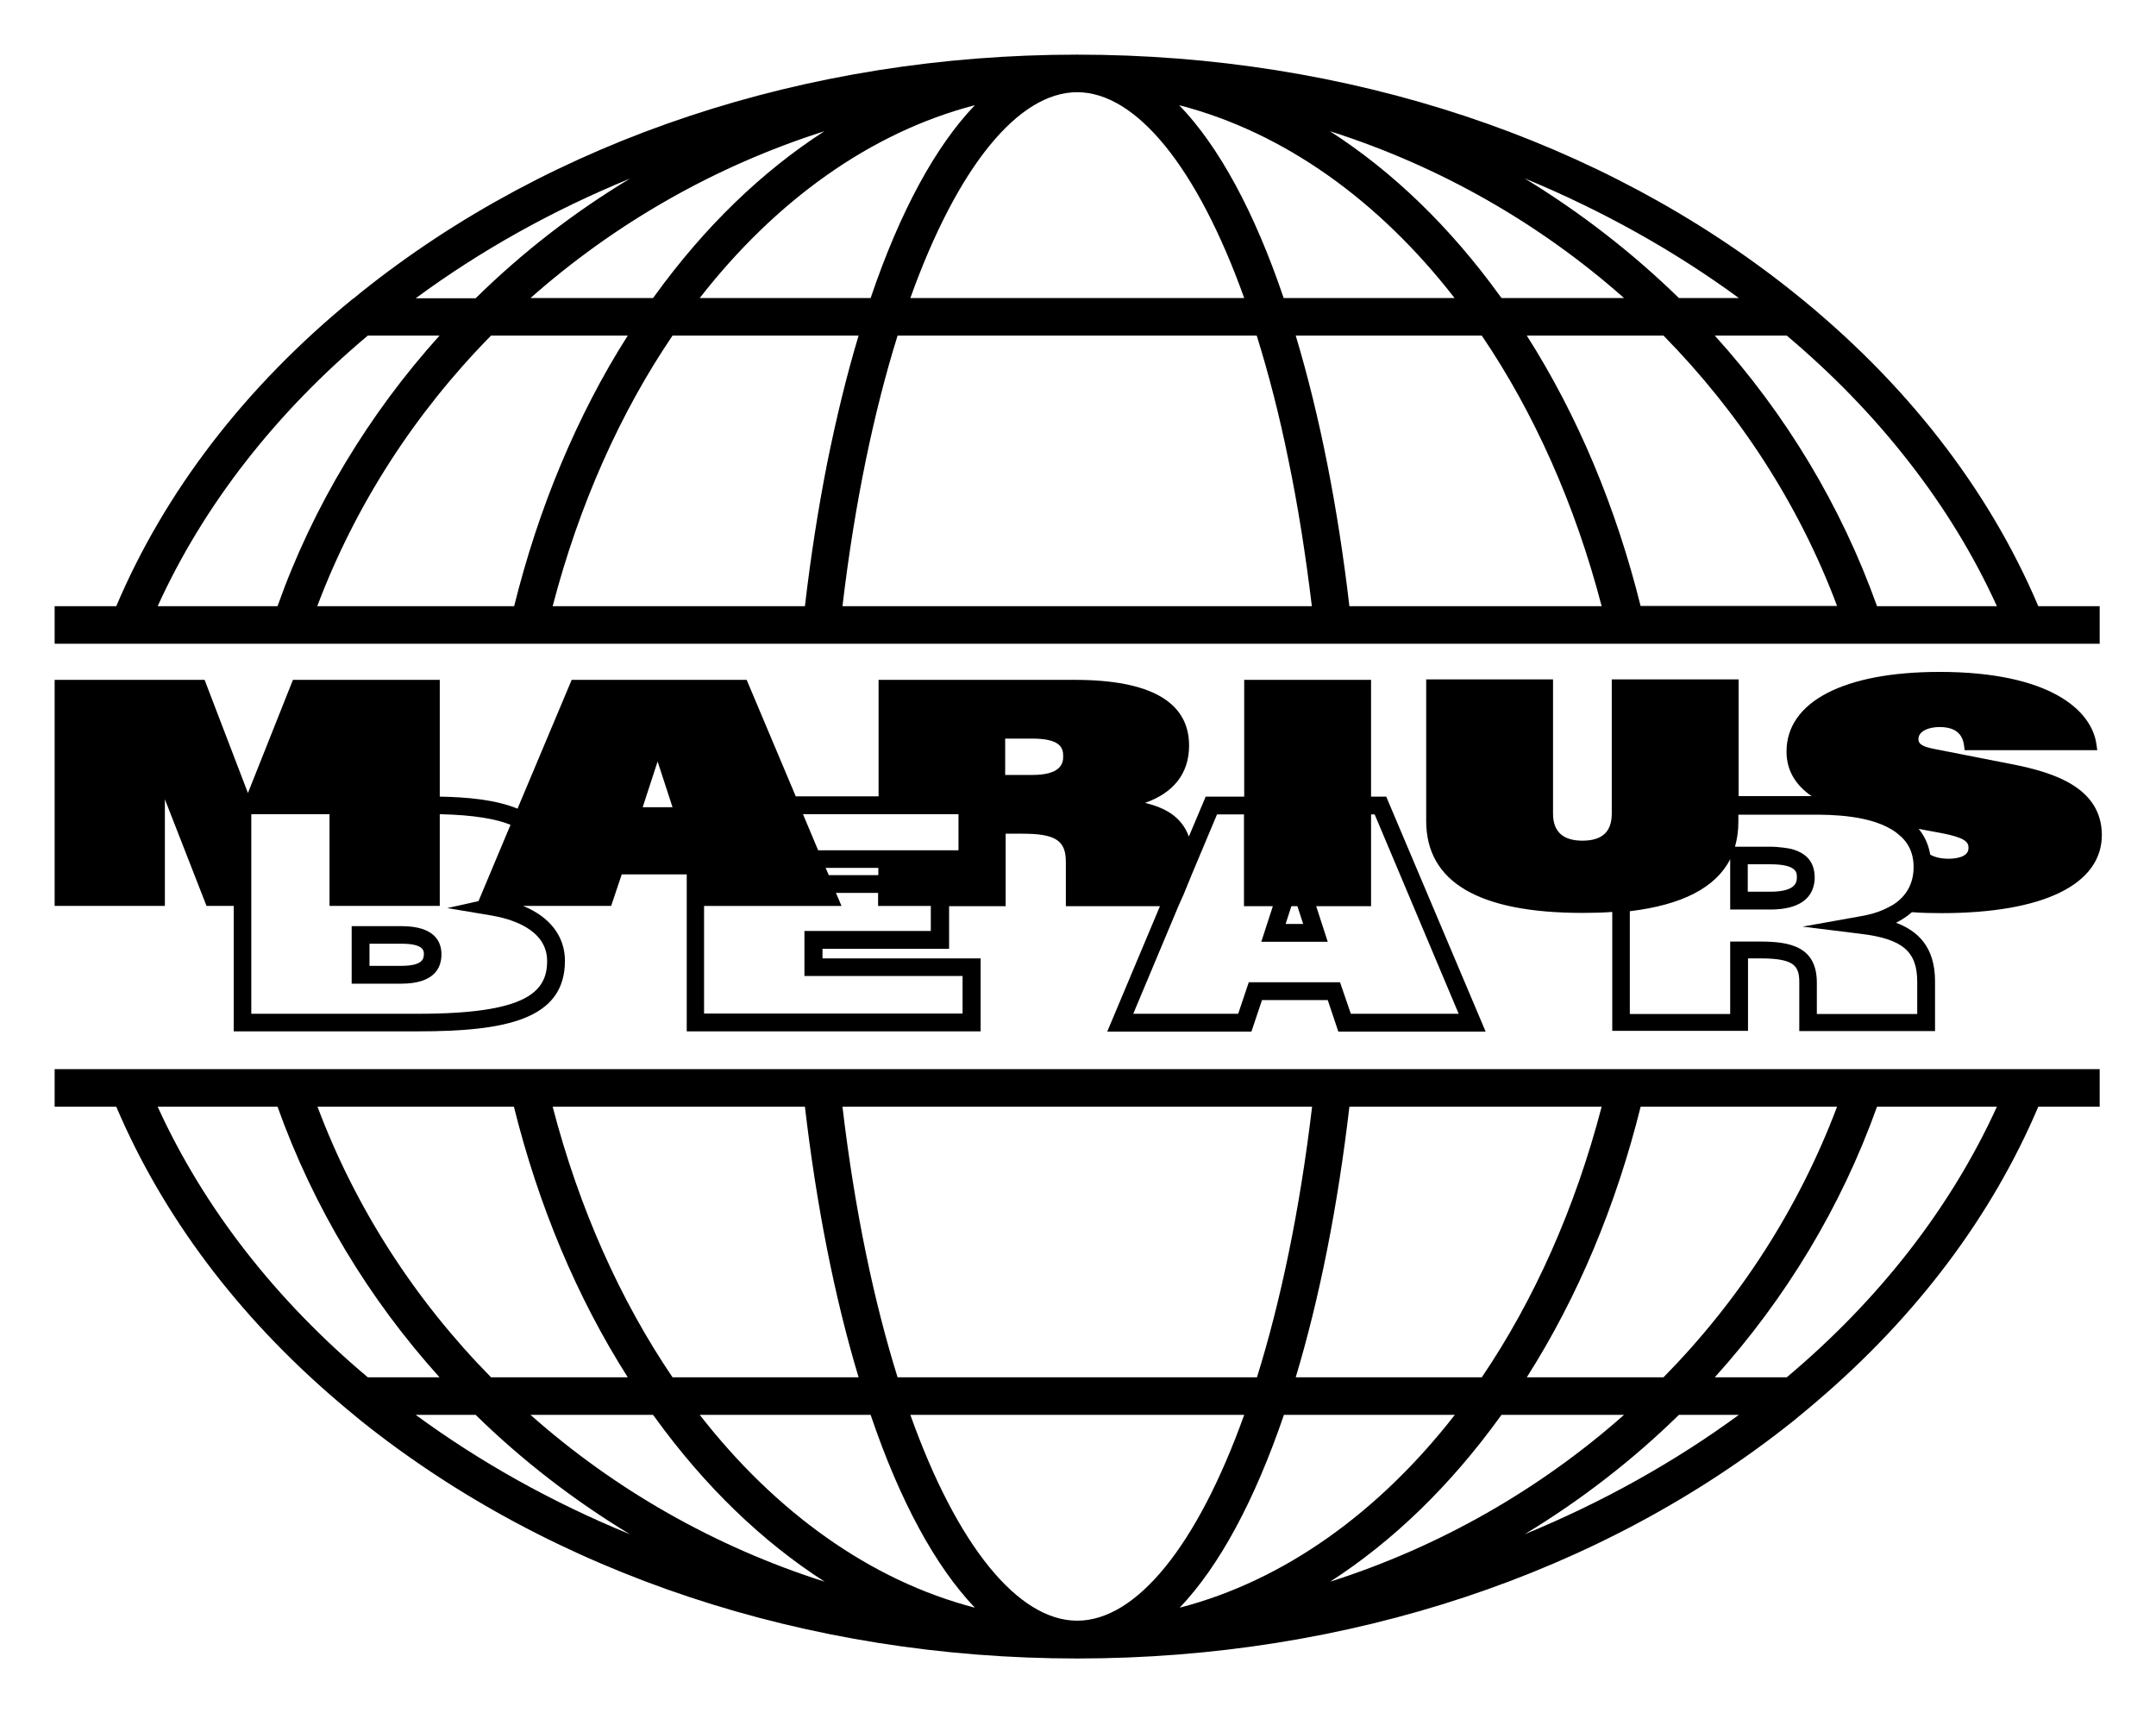 <?xml version="1.0" encoding="utf-8"?>
<!-- Generator: Adobe Illustrator 28.1.0, SVG Export Plug-In . SVG Version: 6.00 Build 0)  -->
<svg version="1.1" id="Layer_1" xmlns="http://www.w3.org/2000/svg" xmlns:xlink="http://www.w3.org/1999/xlink" x="0px" y="0px"
	 viewBox="0 0 895.7 711.5" style="enable-background:new 0 0 895.7 711.5;" xml:space="preserve">
<g>
	<g>
		<path d="M146.5,124.2c-44.9,36.7-78.1,80.2-98.2,127.6H22.7v15.6h849.6v-15.6h-25.5c-20.6-48.6-55-93-101.6-130.3
			c-79.6-63.7-185.3-98.8-297.7-98.8c-112.4,0-218.1,35.1-297.6,98.8c-1,0.8-1.9,1.6-2.9,2.4L146.5,124.2z M722.4,123.8h-24.9
			c-19.3-18.8-40.8-35.5-64.1-49.7C665.8,87.5,695.8,104.3,722.4,123.8z M674.7,123.8h-50.9c-0.2-0.3-0.4-0.6-0.6-0.8
			c-20.8-28.8-44.7-51.8-70.7-68.5C598.4,69.1,639.9,93,674.7,123.8z M604.3,123.8h-71c-12.2-36-27-63.1-43.4-80.1
			C533.6,55,573,83.5,604.3,123.8z M447.5,38.3c24.5,0,49.9,31.1,69.4,85.5H378.2C397.7,69.4,423,38.3,447.5,38.3z M361.7,123.8h-71
			C322.1,83.5,361.5,55,405,43.7C388.7,60.7,373.9,87.8,361.7,123.8z M271.9,123c-0.2,0.3-0.4,0.5-0.6,0.8h-50.9
			c34.8-30.8,76.3-54.7,122.1-69.3C316.6,71.2,292.7,94.2,271.9,123z M261.7,74.2c-23.4,14.1-44.9,30.8-64.1,49.7h-24.9
			C199.3,104.3,229.2,87.5,261.7,74.2z M65.5,251.8c19.2-42.2,49.2-80.4,87.3-112.4h29.8c-14.7,16.3-27.8,34-39.1,52.8
			c-11.3,18.8-20.8,38.7-28.2,59.6H65.5z M131.8,251.8c15.9-42.2,40.7-80.4,72.2-112.4h56.8c-10.6,16.6-19.8,34.5-27.7,53.3
			c-7.9,18.8-14.4,38.6-19.5,59.1H131.8z M334.4,251.8H229.6c11-42.2,28.1-80.4,49.8-112.4h77.3c-5,16.6-9.3,34.4-13.1,53.2
			C339.9,211.4,336.8,231.2,334.4,251.8z M350,251.8c5.1-43.1,13.1-81,22.9-112.4h149.2c4.9,15.7,9.4,33,13.2,51.8
			c3.9,18.8,7.1,39,9.7,60.6H350z M560.6,251.8c-4.8-41.1-12.3-79.2-22.3-112.4h77.3c0,0,0,0,0,0c21.7,32,38.8,70.2,49.8,112.4
			H560.6z M681.6,251.8c-10.2-41-26.1-79.1-47.3-112.4h56.8c15.7,16,29.8,33.5,41.9,52.3c12.1,18.8,22.3,38.9,30.2,60H681.6z
			 M779.8,251.8c-14.9-41.7-37.9-79.8-67.4-112.4h29.9c19,16,36,33.5,50.7,52.4c14.7,18.8,27,38.9,36.6,60H779.8z"/>
	</g>
	<g>
		<path d="M22.7,444.1v15.6h25.6c19.2,45.1,50.2,86.7,91.9,122.3c2.2,1.9,4.5,3.8,6.8,5.7c1,0.8,1.9,1.6,2.9,2.4
			c79.6,63.7,185.3,98.8,297.6,98.8c112.4,0,218.1-35.1,297.7-98.8c1-0.8,1.9-1.6,2.9-2.4c2.3-1.9,4.6-3.8,6.8-5.7
			c41.7-35.6,72.7-77.1,91.9-122.3h25.5v-15.6H22.7z M763.2,459.7c-15.9,42.2-40.6,80.4-72.1,112.4c0,0,0,0,0,0h-56.8c0,0,0,0,0,0
			c21.2-33.3,37.1-71.4,47.3-112.4H763.2z M665.4,459.7c-11,42.2-28.1,80.4-49.8,112.4c0,0,0,0,0,0h-77.3v0
			c10-33.2,17.5-71.3,22.3-112.4H665.4z M545.1,459.7c-5.1,43.1-13.1,81-22.9,112.4c0,0,0,0,0,0H372.9c0,0,0,0,0,0
			c-9.8-31.4-17.8-69.2-22.9-112.4H545.1z M334.4,459.7c4.8,41.1,12.3,79.2,22.3,112.4v0h-77.3c0,0,0,0,0,0
			c-21.7-32-38.8-70.1-49.8-112.4H334.4z M213.5,459.7c10.2,41,26.1,79.1,47.3,112.4c0,0,0,0,0,0H204c0,0,0,0,0,0
			c-31.5-32-56.2-70.1-72.1-112.4H213.5z M152.8,572.1c-38.1-32-68-70.1-87.3-112.4h49.8c14.9,41.7,37.9,79.8,67.3,112.4
			c0,0,0,0,0,0L152.8,572.1C152.8,572.1,152.8,572.1,152.8,572.1z M172.7,587.7h24.9c19.2,18.8,40.8,35.5,64.1,49.6
			C229.2,624,199.3,607.2,172.7,587.7z M220.4,587.7h50.9c0.2,0.3,0.4,0.6,0.6,0.8c20.8,28.8,44.7,51.8,70.7,68.5
			C296.7,642.4,255.1,618.5,220.4,587.7z M290.7,587.7h71c12.2,36,27,63,43.3,80.1C361.5,656.5,322.1,628,290.7,587.7z M447.5,673.2
			c-24.5,0-49.9-31.1-69.3-85.5h138.7C497.4,642.1,472.1,673.2,447.5,673.2z M533.4,587.7h71c-31.4,40.3-70.7,68.8-114.3,80.1
			C506.4,650.7,521.1,623.7,533.4,587.7z M623.2,588.5c0.2-0.3,0.4-0.5,0.6-0.8h50.9c-34.8,30.8-76.3,54.7-122.1,69.3
			C578.5,640.3,602.4,617.3,623.2,588.5z M633.4,637.3c23.3-14.1,44.9-30.8,64.1-49.6h24.9C695.8,607.2,665.8,624,633.4,637.3z
			 M742.3,572.1C742.3,572.1,742.3,572.1,742.3,572.1l-29.9,0c0,0,0,0,0,0c29.4-32.6,52.5-70.7,67.4-112.4h49.8
			C810.3,502,780.4,540.1,742.3,572.1z"/>
	</g>
	<g>
		<g>
			<path d="M836.2,317.5l-32.1-6.3c-5.4-1-7.1-2.1-7.1-4.2c0-3.4,4.5-5,8.7-5c6.4,0,9.7,2.6,10.3,8l0.2,1.6h55.1l-0.3-2.1
				c-1.8-14.7-19.9-30.4-65.2-30.4c-39.8,0-63.6,12.4-63.6,33.1c0,8.2,4.1,14.1,10.4,18.5h-30.3v-48.5h-52.7v55.8
				c0,7.5-4,11.2-12.2,11.2c-8.1,0-12.2-3.8-12.2-11.2v-55.8h-52.7v58.8c0,25.4,21.9,38.2,64.9,38.2c4.4,0,8.5-0.1,12.4-0.4v49.4
				h56.4v-30.1h5.2c13.8,0,16.1,3,16.1,9.8v20.4h56.4v-20.7c0-14.2-7.1-20.9-16.2-24.3c2.5-1.3,4.7-2.7,6.6-4.4
				c3.9,0.3,7.9,0.4,12.2,0.4c42.4,0,66.7-11.9,66.7-32.5C873.1,327.2,853.4,320.9,836.2,317.5z M787.8,374.9
				c-0.7,0.5-1.5,1.1-2.4,1.5c-0.9,0.5-1.9,1-3,1.5c-2.7,1.2-5.9,2.1-9.5,2.7l-24,4.3l24.2,3c17.3,2.1,23.4,7.3,23.4,19.9v13.4
				h-41.7v-13c0-15.1-11.3-17.1-23.5-17.1h-12.5v30.1h-41.7v-42.7c21.7-2.6,35.7-9.8,41.7-21.6v20.9h16.7c12.4,0,16.7-5,17.9-9.6
				c0.2-0.7,0.3-1.3,0.4-1.9c0.1-0.7,0.1-1.3,0.1-1.9v-0.2c-0.1-5.7-3-9.5-8.8-11.3c-0.7-0.2-1.4-0.4-2.1-0.5
				c-0.6-0.1-1.3-0.2-2-0.3c-1.7-0.2-3.6-0.4-5.6-0.4h-14.6c0.9-3.2,1.4-6.6,1.4-10.3v-3h30.8c7.3,0,25.1,0,35,7.6
				c0.7,0.6,1.4,1.2,2.1,1.8c0.6,0.6,1.1,1.2,1.6,1.8c2.1,2.8,3.3,6.2,3.3,10.5C795,366.3,792.6,371.3,787.8,374.9z M726.1,370.4
				v-11.4h9.3c11.1,0,11.1,3.5,11.1,5.3c0,1.8,0,6.1-11.1,6.1H726.1z M809.5,356.7c-3.1,0-5.6-0.6-7.6-1.7
				c-0.7-4.1-2.3-7.7-4.8-10.7l9.7,1.8c9.2,1.8,11,3.5,11,6C818,356.4,811.5,356.7,809.5,356.7z"/>
		</g>
		<g>
			<path d="M575.9,330.9h-6.3v-48.5h-52.7v48.5h-16l-7,16.6c-3-8.3-9.9-12-18.2-14c12-4.2,18.3-12.4,18.3-23.8
				c0-18.1-16-27.3-47.5-27.3h-81.5v48.4h-34.4l-20.4-48.4h-72.7L215,335.9c-9.2-3.8-21.3-4.8-32.3-5v-48.5h-61l-18.7,47l-18-47
				H22.7v93.9h45.8v-44.3l17.3,44.3h11.3v52.1h76.6c36.6,0,61-5,61-29.3c0-10.2-6.3-18.3-17.4-22.8h36.6l4.4-13.1h27v65.2l122.1,0
				v-30.3l-65.7,0v-4h52.6v-17.7h23.5v-30.1h7c13.6,0,18,2.8,18,11.6v18.5h39.1l-21.9,52.1h59.9l4.4-13.1h27.3l4.4,13.1h61.2
				L575.9,330.9z M227.3,399.2c0,13.1-9.1,21.9-53.6,21.9h-69.3v-82.9h32.5v38.1h45.8v-38.1c14.2,0.3,23.5,2,29.4,4.4l-13.3,31.7
				l-13,2.9l18.5,3.1C211.2,381.5,227.3,385.5,227.3,399.2z M267,335.3l6.2-19l6.2,19H267z M386.8,386.7h-52.6v18.7l65.7,0v15.6
				l-107.4,0v-44.7l0,0h57.1l-2.3-5.4h17.5v5.4h21.9V386.7z M343,360.5h21.9v3h-20.6L343,360.5z M398.1,353.2h-58.2l-6.3-15h64.6
				V353.2z M428.8,321.9h-11.2v-15.1h11.2c11.4,0,12.9,3.6,12.9,7.2C441.8,317.4,440.4,321.9,428.8,321.9z M536.5,376.4h2.5l2.4,7.4
				h-7.3L536.5,376.4z M556.7,408h-37.9l-4.4,13.1h-43.6l18.8-44.8l0.8-1.8l0.8-1.8l0.5-1.1l1.8-4.4l1.8-4.4l10.3-24.5h11.2v38.1h12
				l-4.8,14.8h27.6l-4.8-14.8h22.8v-38.1h1.5l34.9,82.8h-44.8L556.7,408z"/>
			<path d="M166.8,384.7h-20.7v23.9h20.5c13.9,0,16.8-6.6,16.8-12.2C183.4,391.1,180.5,384.7,166.8,384.7z M166.6,401.2h-13.1V392
				h13.3c9.3,0,9.3,3,9.3,4.4C176,398,176,401.2,166.6,401.2z"/>
		</g>
	</g>
</g>
</svg>

